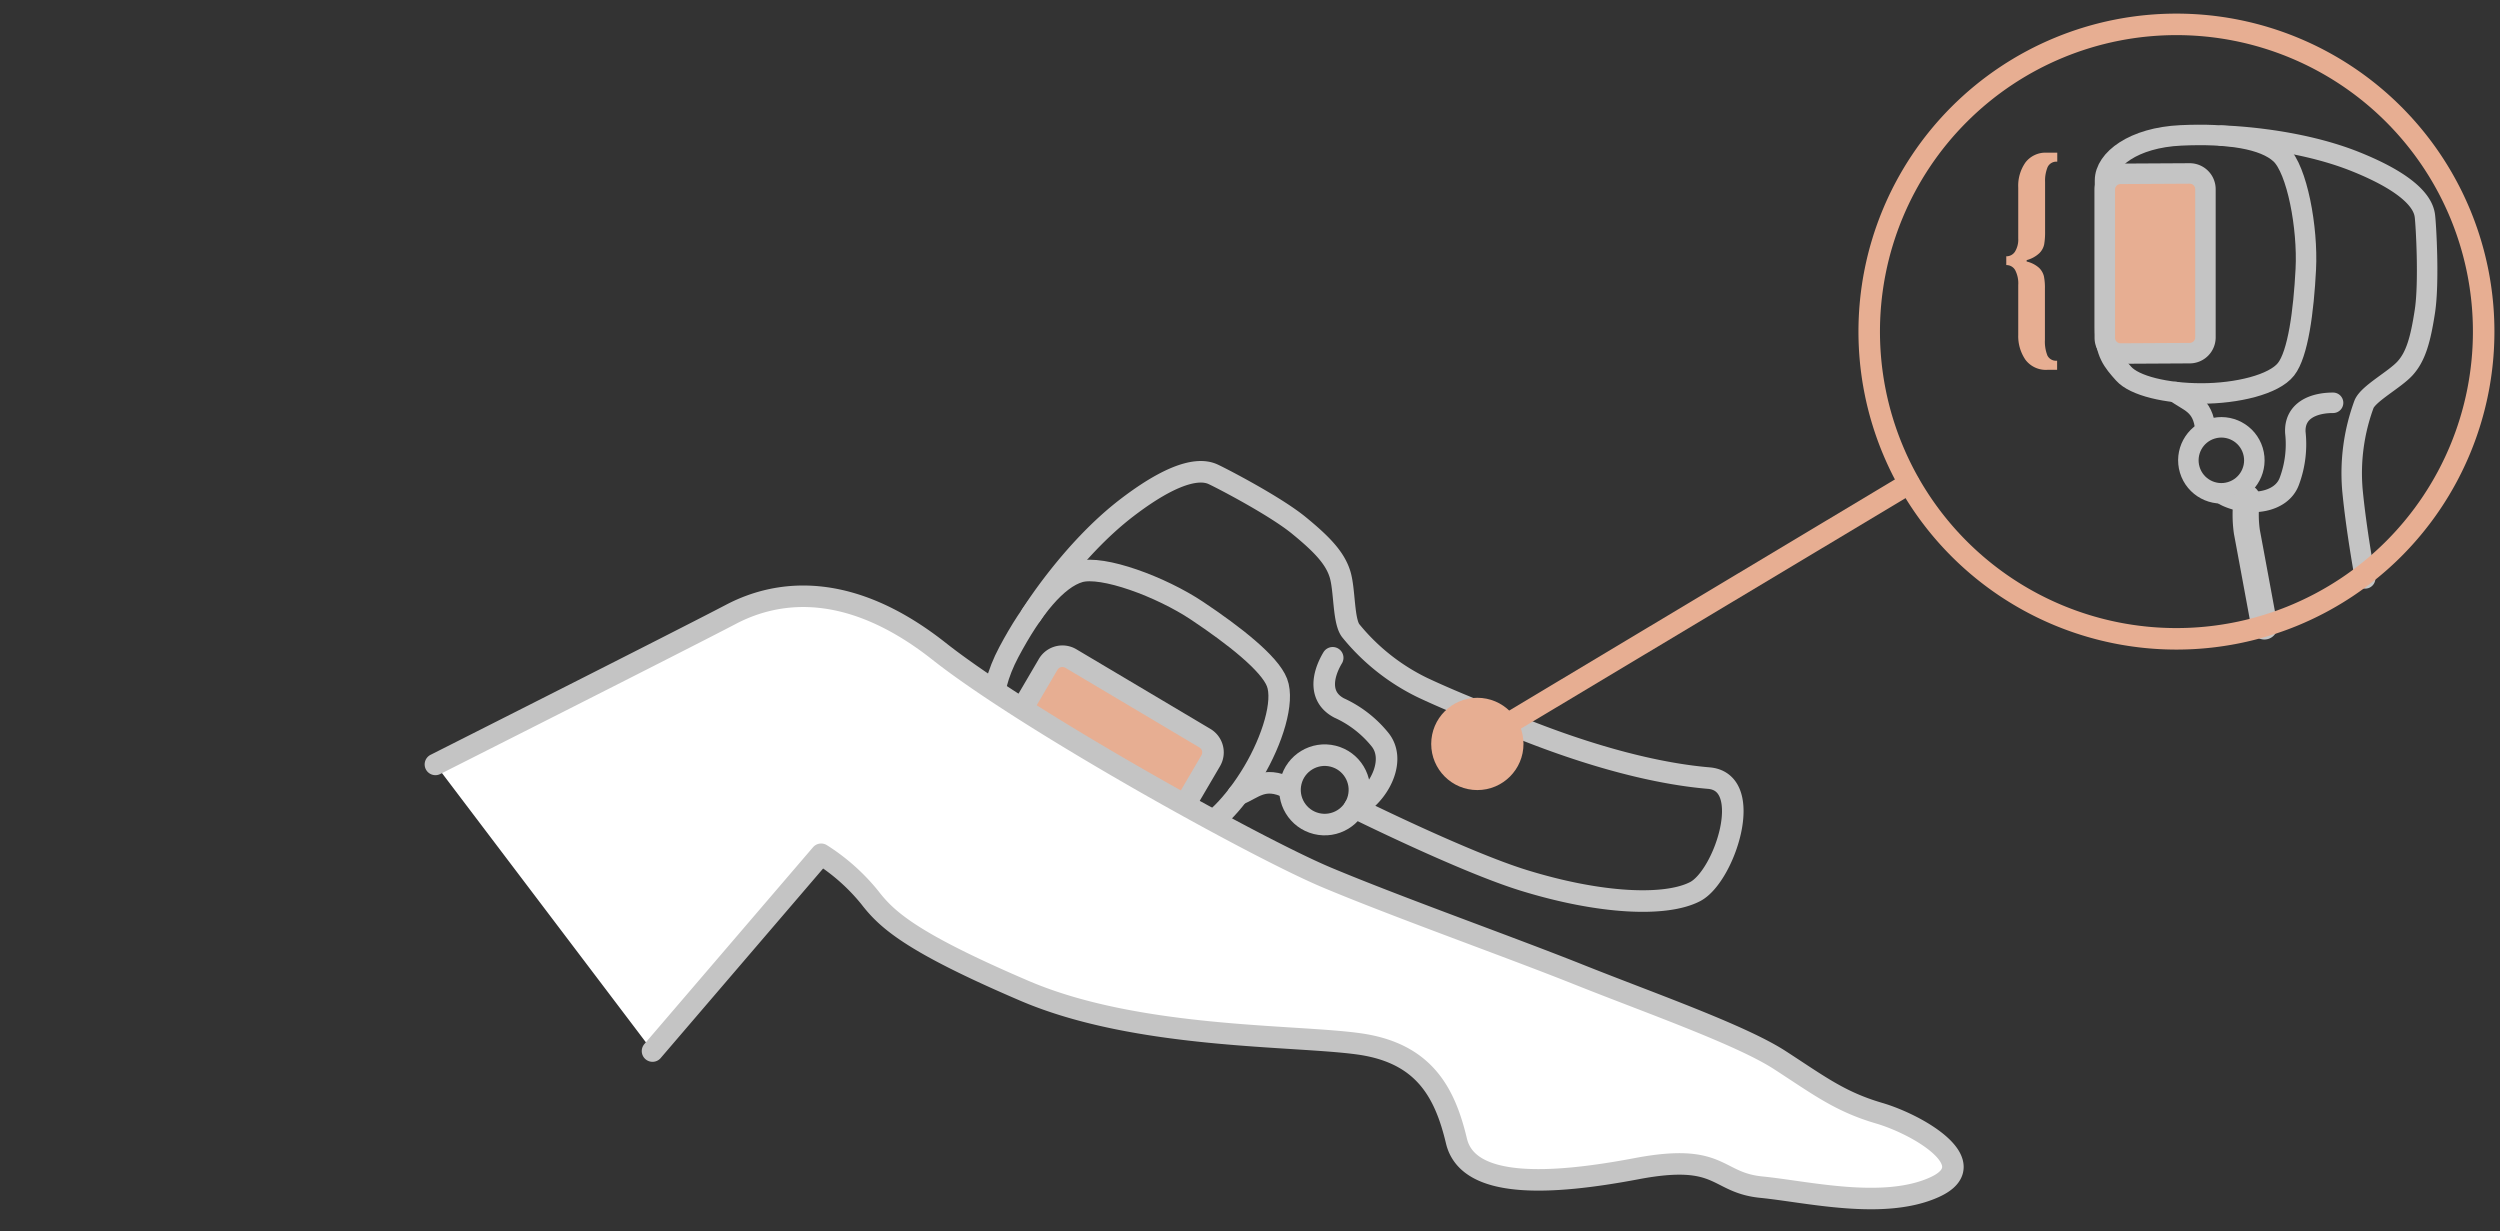 <svg xmlns="http://www.w3.org/2000/svg" viewBox="0 0 463.82 228.42"><rect x="0" y="0" width="463.82" height="228.42" fill="#333333" stroke="none"/><defs><style>.cls-1,.cls-3,.cls-4,.cls-5{fill:none;}.cls-1,.cls-2,.cls-3,.cls-5,.cls-6,.cls-7{stroke:#c4c4c4;}.cls-1,.cls-2,.cls-3,.cls-4,.cls-5,.cls-6,.cls-7{stroke-linecap:round;stroke-linejoin:round;}.cls-1,.cls-2{stroke-width:3.8px;}.cls-2,.cls-6,.cls-8{fill:#e7ae92;}.cls-3{stroke-width:4.86px;}.cls-4{stroke:#e7ae92;}.cls-4,.cls-7{stroke-width:3.99px;}.cls-5,.cls-6{stroke-width:4px;}.cls-7{fill:#fff;}</style></defs><g id="Capa_1" data-name="Capa 1"><path class="cls-1" d="M423.11,28.58c3.06,2.87,5.08,13.65,4.68,21.39s-1.43,15.69-3.67,18.54S415,73,408.43,73,396,71.57,394,69.33s-3.46-3.87-3.46-8.56V33.47c0-3.87,5.3-7.95,14.06-8.35S420.06,25.73,423.11,28.58Z"/><path class="cls-2" d="M393.42,65.59l12.83-.07a2.92,2.92,0,0,0,2.92-2.92V35.1a2.92,2.92,0,0,0-2.92-2.92l-12.83.07a2.92,2.92,0,0,0-2.92,2.92v27.5A2.92,2.92,0,0,0,393.42,65.59Z"/><path class="cls-1" d="M412.2,25.17s13.45.25,24.86,4.84,12.63,8.45,12.83,10.08.82,12.23,0,17.63-1.73,8.45-3.66,10.59S439.4,73,438.59,75a37,37,0,0,0-2.14,16c.71,7.44,2.35,16.31,2.35,16.31"/><path class="cls-1" d="M412.38,91.68a5.22,5.22,0,0,0,.84.47c4.07,1.83,10,1.22,11.51-2.85a19.7,19.7,0,0,0,1.12-9.07c-.2-4.07,3.36-5.5,7-5.5"/><path class="cls-1" d="M403.61,72.73c2.27,1.8,5.18,2.1,5.56,7.09"/><circle class="cls-1" cx="412.12" cy="85.44" r="6.12" transform="translate(-7.07 123.09) rotate(-16.85)"/><path class="cls-3" d="M416.86,92.39a22.25,22.25,0,0,0,0,6.28c.52,2.75,3.25,17.55,3.25,17.55"/><path class="cls-4" d="M403.79,4.52a57,57,0,1,0,57,57A57,57,0,0,0,403.79,4.52Z"/><path class="cls-5" d="M200.28,106.07c4.23-1.23,15.07,2.74,21.85,7.27s13.42,9.72,14.79,13.28-.87,10.7-4.37,16.59-8,10.47-11.09,11.11-5.37,1.05-9.6-1.47l-24.69-14.67c-3.49-2.08-4.33-9.06,0-17.2S196.06,107.29,200.28,106.07Z"/><path class="cls-6" d="M217.79,152.8l6.82-11.64a3.07,3.07,0,0,0-1.07-4.21l-24.86-14.77a3.07,3.07,0,0,0-4.21,1.07l-6.82,11.64a3.07,3.07,0,0,0,1.07,4.21l24.86,14.77A3.07,3.07,0,0,0,217.79,152.8Z"/><path class="cls-5" d="M251.56,149.68a5.49,5.49,0,0,0,.87-.51c3.85-2.7,6.47-8.37,3.61-11.94a20.79,20.79,0,0,0-7.59-5.88c-3.8-2-3.17-6-1.2-9.31"/><path class="cls-5" d="M229.71,147.42c2.85-1.09,4.69-3.55,9.4-1.21"/><circle class="cls-5" cx="245.78" cy="146.55" r="6.44" transform="translate(44.54 349.99) rotate(-76.12)"/><path class="cls-5" d="M251.31,149.84s20.35,10.1,31.45,13.51c14.16,4.36,26.27,4.9,31.73,2.07s11.22-20.33,2.54-21.06-21.11-3.52-37.12-10.15c0,0-8.9-3.29-16-6.64A39.21,39.21,0,0,1,250.59,117c-1.4-1.83-1.08-7.62-2-10.52s-3.17-5.37-7.61-9S226.66,88.73,225.08,88s-5.74-1.66-16,6.19-17.73,19.87-17.73,19.87"/><path class="cls-7" d="M80.78,141.82s45.86-23.14,54.86-27.86,22.28-6,38.57,6.86,58.71,36.43,72,42,33.85,12.86,46.71,18,30,11.14,37.29,15.86,11.14,7.71,18.43,9.85,19.71,9.43,10.28,13.72-23.57.85-32.14,0-7.29-6.43-23.14-3.43-31.29,3.86-33.43-5.14-6-16.29-18-18-41.15-.86-62.15-9.86-25.51-13.17-28.71-17.33a37.23,37.23,0,0,0-9-8L121.06,195"/><circle class="cls-8" cx="274.09" cy="138.02" r="8.56"/><line class="cls-4" x1="279.91" y1="134.21" x2="354.17" y2="89.71"/><path class="cls-8" d="M375.78,66.75a7.74,7.74,0,0,1-1.34-4.62V52.9a5.29,5.29,0,0,0-.58-2.8,1.85,1.85,0,0,0-1.64-.92V47.55a1.87,1.87,0,0,0,1.62-.87,4.26,4.26,0,0,0,.6-2.45V34.8a7.51,7.51,0,0,1,1.36-4.69,4.69,4.69,0,0,1,4-1.78h1.88V30a1.79,1.79,0,0,0-1.79,1,6.57,6.57,0,0,0-.47,2.73V43a13.1,13.1,0,0,1-.17,2.35,3.25,3.25,0,0,1-.9,1.63A5.52,5.52,0,0,1,376,48.26v.26a5.24,5.24,0,0,1,2.3,1.17,3.26,3.26,0,0,1,.9,1.55,10.6,10.6,0,0,1,.19,2.27v9.54a7,7,0,0,0,.47,2.93,1.8,1.8,0,0,0,1.79.94v1.69H379.9A4.73,4.73,0,0,1,375.78,66.75Z"/></g></svg>